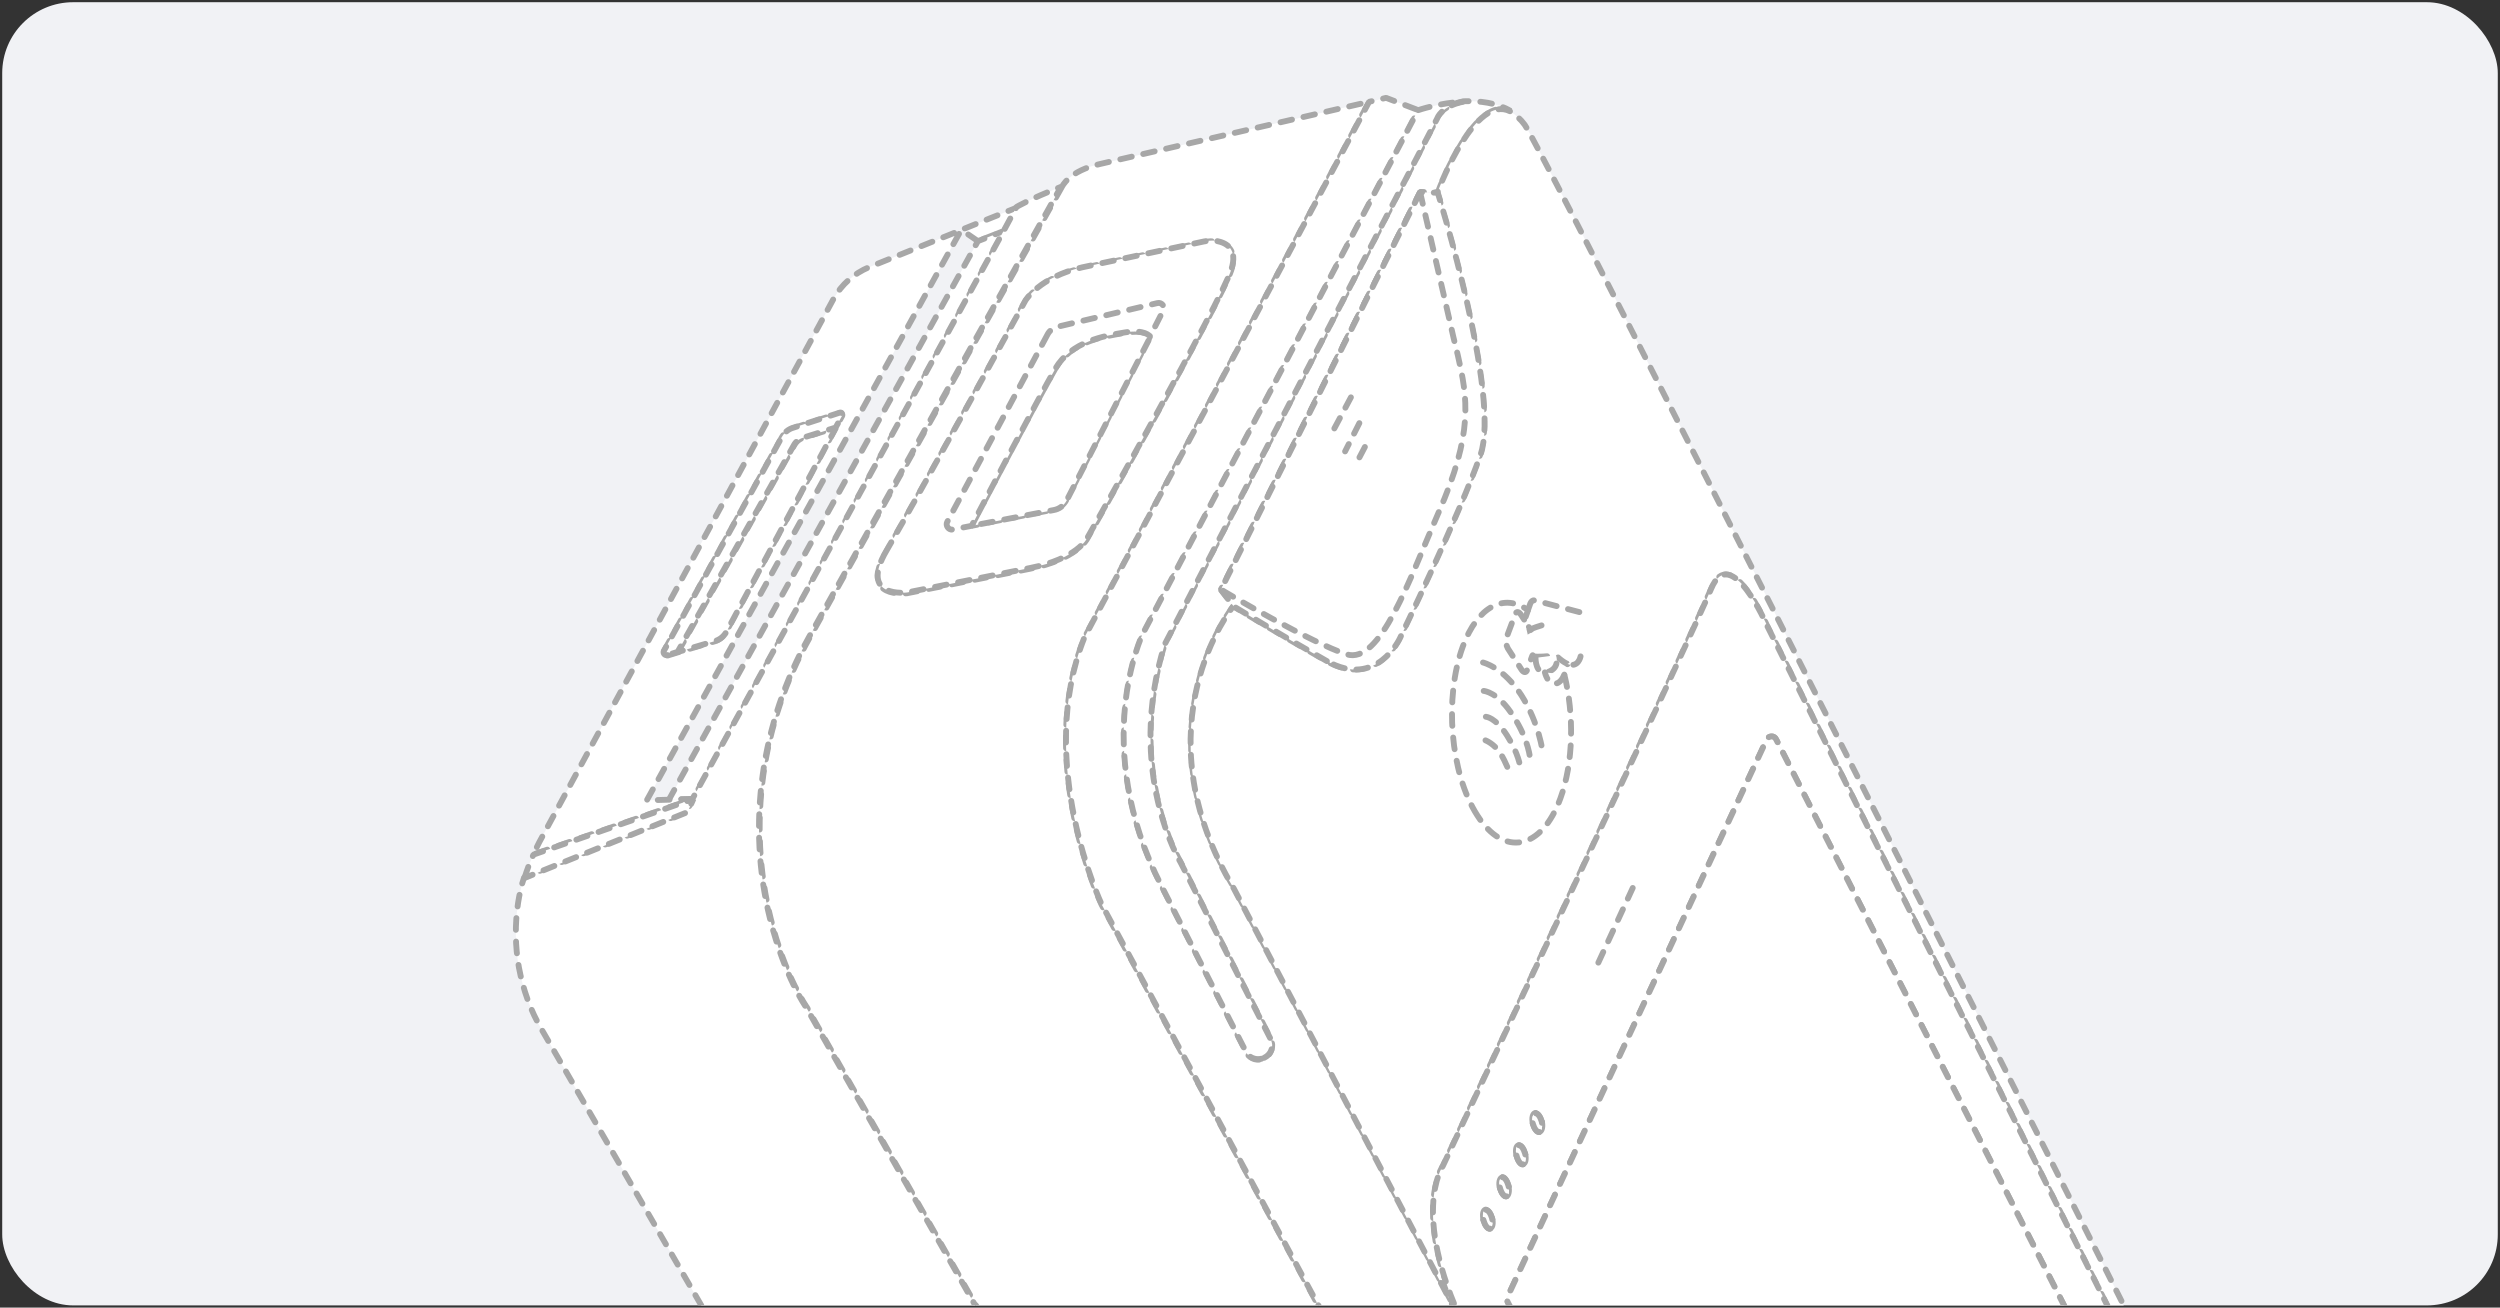 <svg width="564" height="295" viewBox="0 0 564 295" fill="none" xmlns="http://www.w3.org/2000/svg">
<rect x="0" y="0" width="564" height="295" fill="#333333" stroke="none"/>
<g clip-path="url(#clip0_1686_16280)">
<rect x="0.5" y="0.5" width="563" height="294" rx="16" fill="#F1F2F5"/>
<path d="M239.506 42.268C238.839 43.435 208.816 96.829 182.627 143.914C171.798 163.186 168.558 185.995 173.916 207.393C177.21 220.472 182.028 227.242 182.028 227.242C182.028 227.242 249.245 345.714 249.826 346.846C250.406 347.979 330.681 423.897 330.681 423.897C330.681 423.897 450.066 637.974 452.891 648.956C455.715 659.938 447.093 662.323 447.093 662.323C459.578 682.763 477.411 687.564 477.411 687.564C477.411 687.564 484.498 689.266 507.67 683.934L507.855 683.866L248.538 204.15C248.538 204.15 233.387 172.124 244.618 143.927L308.867 22.967C296.004 25.931 254.488 35.551 248.286 36.971C241.089 38.542 239.614 42.103 239.506 42.268ZM319.891 395.658L334.126 385.392C336.158 383.938 338.922 384.61 340.093 386.787L365.788 434.501C368.208 438.953 366.414 444.52 361.884 446.842C361.318 447.132 360.674 447.325 360.118 447.527C356.363 448.517 352.364 446.992 350.262 443.642L330.266 412.037L319.429 402C317.594 400.191 317.849 397.2 319.891 395.658ZM281.559 339.655L298.588 327.489C302.261 324.891 307.362 326.098 309.482 330.072L330.472 369.252C332.224 372.562 331.302 376.719 328.215 378.851L311.753 390.727C308.08 393.325 303.056 392.215 300.849 388.231L279.292 349.342C277.541 346.032 278.462 341.875 281.559 339.655ZM231.314 67.972C231.314 67.972 234.413 62.644 244.165 60.478L271.567 54.654C272.572 54.414 273.556 54.349 274.51 54.548C276.604 54.877 279.201 56.241 277.77 60.962C275.435 68.154 245.226 121.616 245.226 121.616C245.226 121.616 242.93 126.148 232.379 128.311L204.656 133.832C204.656 133.832 193.65 135.321 199.965 124.411C207.506 111.333 231.314 67.972 231.314 67.972Z" fill="white" stroke="#A7A7A7" stroke-width="1.324" stroke-miterlimit="10" stroke-linecap="round" stroke-linejoin="bevel" stroke-dasharray="2.65 2.65"/>
<path d="M220.617 54.399L216.914 51.842L223.432 49.216L229.482 46.802L226.569 52.063L220.617 54.399Z" fill="white" stroke="#A7A7A7" stroke-width="1.324" stroke-miterlimit="10" stroke-linecap="round" stroke-linejoin="bevel" stroke-dasharray="2.65 2.65"/>
<path d="M156.341 180.24L150.903 180.415L220.617 54.398L226.57 52.062L156.341 180.24Z" fill="white" stroke="#A7A7A7" stroke-width="1.324" stroke-miterlimit="10" stroke-linecap="round" stroke-linejoin="bevel" stroke-dasharray="2.65 2.65"/>
<path d="M447.094 662.323C442.801 653.304 437.316 634.555 437.316 634.555L365.549 505.436L365.103 504.675L315.706 415.871L198.479 346.189L175.717 324.747L122.212 232.274C119.685 227.987 118.006 223.265 117.07 218.272C116.201 213.465 116.151 208.486 116.88 203.685C117.189 201.767 117.596 199.771 118.256 197.892L154.948 183.099L156.264 180.142L226.493 51.964L229.319 46.694C229.319 46.694 232.278 44.902 239.342 42.16C238.676 43.327 208.74 96.731 182.463 143.806C171.712 163.176 168.394 185.887 173.742 207.373C177.036 220.452 181.854 227.222 181.854 227.222C181.854 227.222 249.071 345.693 249.652 346.826C250.232 347.958 330.507 423.877 330.507 423.877C330.507 423.877 450.068 637.974 452.892 648.956C455.727 659.85 447.094 662.323 447.094 662.323Z" fill="white" stroke="#A7A7A7" stroke-width="1.324" stroke-miterlimit="10" stroke-linecap="round" stroke-linejoin="bevel" stroke-dasharray="2.65 2.65"/>
<path d="M156.342 180.24L150.905 180.415L145.915 180.552L216.818 51.919L196.052 60.281C192.695 61.672 189.831 64.185 188.035 67.443L121.647 190.022C121.185 190.946 120.724 191.87 120.263 192.794L156.342 180.24ZM149.781 146.891L176.364 98.698C176.923 97.696 177.813 96.91 178.915 96.593L189.432 93.182C189.802 93.047 190.2 93.448 189.975 93.866L188.513 96.54L163.769 142.636C163.21 143.637 162.331 144.336 161.316 144.663L152.946 147.166L150.644 147.879C150.01 147.983 149.545 147.397 149.781 146.891Z" fill="white" stroke="#A7A7A7" stroke-width="1.324" stroke-miterlimit="10" stroke-linecap="round" stroke-linejoin="bevel" stroke-dasharray="2.65 2.65"/>
<path d="M152.955 147.078L179.182 100.442C179.634 99.606 180.415 98.985 181.332 98.735L188.61 96.462L163.866 142.558C163.307 143.56 162.427 144.258 161.413 144.586L152.955 147.078Z" fill="white" stroke="#A7A7A7" stroke-width="1.324" stroke-miterlimit="10" stroke-linecap="round" stroke-linejoin="bevel" stroke-dasharray="2.65 2.65"/>
<path d="M118.323 198.078C118.885 196.277 119.535 194.487 120.35 192.804L156.429 180.25L155.113 183.207L118.323 198.078Z" fill="white" stroke="#A7A7A7" stroke-width="1.324" stroke-miterlimit="10" stroke-linecap="round" stroke-linejoin="bevel" stroke-dasharray="2.65 2.65"/>
<path d="M507.867 683.779L248.549 204.062C248.549 204.062 233.398 172.036 244.63 143.839L308.868 22.967C311.238 22.44 312.701 22.075 312.701 22.075L320.018 24.869L257.855 143.138C257.855 143.138 245.836 168.136 262.08 199.932L281.07 237.194C281.07 237.194 281.07 237.194 281.06 237.282C281.708 238.6 283.215 239.395 284.688 238.942C286.337 238.51 287.337 236.759 286.915 235.024C286.847 234.838 286.78 234.653 286.712 234.467C286.722 234.38 286.635 234.37 286.645 234.282L266.348 194.471C266.348 194.471 253.863 174.031 262.758 145.299L324.26 26.6C324.26 26.6 325.108 23.855 330.198 22.841C333.765 22.718 337.71 23.171 340.782 25.033C332.962 21.204 325.024 41.608 324.374 43.399L320.389 43.297L275.451 132.991L278.312 136.694C278.312 136.694 256.571 163.595 278.458 200.391L331.658 301.711C331.87 302.179 332.093 302.56 332.306 303.028L501.494 625.583L521.611 663.864C521.611 663.864 528.397 675.922 535.014 667.801C532.848 671.193 525.938 679.548 507.867 683.779Z" fill="white" stroke="#A7A7A7" stroke-width="1.324" stroke-miterlimit="10" stroke-linecap="round" stroke-linejoin="bevel" stroke-dasharray="2.65 2.65"/>
<path d="M521.62 663.776L501.493 625.583C516.645 646.774 523.188 626.92 523.188 626.92C523.188 626.92 565.286 503.949 567.857 493.942C570.437 483.847 564.815 473.254 564.815 473.254L398.672 141.19C398.672 141.19 390.46 122.217 386.046 132.812C381.75 143.154 325.534 262.994 325.534 262.994C325.534 262.994 317.581 274.248 331.559 301.788L278.359 200.469C256.473 163.673 278.214 136.771 278.214 136.771C278.214 136.771 288.091 142.791 299.264 149.136C310.436 155.482 315.76 143.925 315.76 143.925C315.76 143.925 329.291 115.815 333.919 102.58C338.558 89.257 324.276 43.476 324.276 43.476C324.925 41.686 332.874 21.194 340.684 25.11C341.928 25.875 343.055 26.893 343.976 28.153C350.606 37.707 575.252 485.998 575.252 485.998C575.252 485.998 584.644 502.442 582.446 522.35L572.916 511.753C571.024 509.67 567.65 510.438 566.734 512.997L528.553 622.74C527.075 627.1 526.97 631.884 528.328 636.303L537.225 662.459L535.808 666.293C535.808 666.293 535.562 666.886 535.013 667.8C528.319 675.824 521.62 663.776 521.62 663.776Z" fill="white" stroke="#A7A7A7" stroke-width="1.324" stroke-miterlimit="10" stroke-linecap="round" stroke-linejoin="bevel" stroke-dasharray="2.65 2.65"/>
<path d="M333.279 183.95C327.175 174.456 325.757 157.419 330.019 145.829C333.375 136.711 339.398 133.762 344.723 137.659L343.935 139.878L345.282 142.075C343.593 142.858 342.03 144.1 342.55 145.758C343.002 147.231 344.081 147.888 345.747 148.079C347.149 148.24 348.855 148.081 351.009 147.884C351.33 148.188 351.573 148.393 351.815 148.599C352.544 149.215 353.127 149.549 353.633 149.784C353.613 149.96 353.395 151.089 352.913 152.188C355.16 161.239 354.984 172.054 352.011 180.151C347.749 191.74 339.295 193.434 333.279 183.95Z" fill="white" stroke="#A7A7A7" stroke-width="1.324" stroke-miterlimit="10" stroke-linecap="round" stroke-linejoin="bevel" stroke-dasharray="2.65 2.65"/>
<path d="M523.198 626.833C523.198 626.833 565.296 503.862 567.867 493.855C570.447 483.76 564.825 473.167 564.825 473.167L398.672 141.191C398.672 141.191 390.46 122.218 386.046 132.813C381.749 143.155 325.534 262.995 325.534 262.995C325.534 262.995 317.58 274.249 331.559 301.788C331.772 302.257 331.995 302.638 332.207 303.106L501.493 625.584C516.655 646.686 523.198 626.833 523.198 626.833ZM345.817 253.423C345.51 252.233 345.806 251.201 346.352 251.086C346.898 250.971 347.509 251.841 347.826 252.943C348.134 254.133 347.838 255.165 347.379 255.29C346.735 255.482 346.125 254.613 345.817 253.423ZM342.136 260.727C341.829 259.537 342.037 258.495 342.583 258.38C343.13 258.265 343.74 259.135 344.058 260.237C344.365 261.427 344.157 262.469 343.611 262.584C343.064 262.699 342.356 261.907 342.136 260.727ZM338.368 268.021C338.06 266.831 338.356 265.799 338.815 265.674C339.361 265.56 339.972 266.429 340.289 267.531C340.597 268.721 340.3 269.753 339.842 269.878C339.296 269.993 338.675 269.211 338.368 268.021ZM334.697 275.238C334.39 274.048 334.598 273.006 335.144 272.891C335.69 272.776 336.301 273.646 336.618 274.748C336.926 275.938 336.717 276.979 336.171 277.094C335.615 277.297 334.917 276.417 334.697 275.238ZM491.929 582.032L340.125 293.713C339.99 293.342 339.942 292.981 340.07 292.641L398.568 166.846C399.03 165.922 400.277 165.888 400.702 166.825L543.153 446.875C543.298 447.159 543.346 447.519 543.218 447.86L494.083 581.835C493.699 582.857 492.364 582.881 491.929 582.032Z" fill="white" stroke="#A7A7A7" stroke-width="1.324" stroke-miterlimit="10" stroke-linecap="round" stroke-linejoin="bevel" stroke-dasharray="2.65 2.65"/>
<path d="M347.28 255.367C346.734 255.482 346.123 254.612 345.806 253.51C345.498 252.32 345.795 251.288 346.341 251.174C346.887 251.059 347.497 251.928 347.815 253.03C348.045 254.122 347.826 255.252 347.28 255.367Z" fill="white" stroke="#A7A7A7" stroke-width="1.324" stroke-miterlimit="10" stroke-linecap="round" stroke-linejoin="bevel" stroke-dasharray="2.65 2.65"/>
<path d="M343.601 262.671C343.055 262.786 342.444 261.917 342.137 260.727C341.829 259.537 342.038 258.495 342.584 258.38C343.13 258.265 343.741 259.135 344.058 260.237C344.366 261.427 344.157 262.469 343.601 262.671Z" fill="white" stroke="#A7A7A7" stroke-width="1.324" stroke-miterlimit="10" stroke-linecap="round" stroke-linejoin="bevel" stroke-dasharray="2.65 2.65"/>
<path d="M339.842 269.878C339.296 269.993 338.685 269.123 338.378 267.934C338.07 266.744 338.366 265.712 338.825 265.587C339.371 265.472 339.982 266.341 340.299 267.444C340.596 268.721 340.388 269.763 339.842 269.878Z" fill="white" stroke="#A7A7A7" stroke-width="1.324" stroke-miterlimit="10" stroke-linecap="round" stroke-linejoin="bevel" stroke-dasharray="2.65 2.65"/>
<path d="M336.162 277.182C335.616 277.297 335.005 276.427 334.688 275.325C334.38 274.135 334.589 273.093 335.135 272.978C335.681 272.863 336.292 273.733 336.609 274.835C336.829 276.015 336.62 277.057 336.162 277.182Z" fill="white" stroke="#A7A7A7" stroke-width="1.324" stroke-miterlimit="10" stroke-linecap="round" stroke-linejoin="bevel" stroke-dasharray="2.65 2.65"/>
<path d="M299.351 149.146C288.178 142.801 278.3 136.782 278.3 136.782L275.439 133.078L320.377 43.384L324.362 43.486C324.362 43.486 338.644 89.267 334.006 102.59C329.367 115.913 315.847 143.935 315.847 143.935C315.847 143.935 310.611 155.502 299.351 149.146Z" fill="white" stroke="#A7A7A7" stroke-width="1.324" stroke-miterlimit="10" stroke-linecap="round" stroke-linejoin="bevel" stroke-dasharray="2.65 2.65"/>
<path d="M320.378 43.384L327.073 72.485C327.12 72.846 328.732 79.692 328.867 80.063C331.121 89.825 332.437 97.703 324.507 115.71C317.884 130.847 311.421 150 303.791 147.614C296.248 145.238 276.024 133.412 275.451 132.991L320.378 43.384Z" fill="white" stroke="#A7A7A7" stroke-width="1.324" stroke-miterlimit="10" stroke-linecap="round" stroke-linejoin="bevel" stroke-dasharray="2.65 2.65"/>
<path d="M199.986 124.236C193.583 135.135 204.677 133.656 204.677 133.656L232.399 128.136C243.028 126.07 245.247 121.44 245.247 121.44C245.247 121.44 275.543 67.989 277.791 60.786C279.309 56.076 276.615 54.789 274.531 54.373C273.577 54.174 272.495 54.316 271.588 54.479L244.186 60.302C234.521 62.479 231.335 67.797 231.335 67.797C231.335 67.797 207.507 111.333 199.986 124.236ZM219.192 118.626C219.192 118.626 234.549 89.304 238.099 83.139C241.737 76.985 249.069 75.784 253.778 74.993C258.302 74.269 259.368 75.812 259.446 75.91L240.553 112.819C239.984 113.908 238.909 114.762 237.641 114.971L219.192 118.626Z" fill="white" stroke="#A7A7A7" stroke-width="1.324" stroke-miterlimit="10" stroke-linecap="round" stroke-linejoin="bevel" stroke-dasharray="2.65 2.65"/>
<path d="M238.1 83.139C234.463 89.294 219.193 118.626 219.193 118.626L237.72 115.069C238.987 114.859 240.062 114.006 240.631 112.916L259.524 76.007C259.457 75.822 258.391 74.278 253.857 75.09C249.06 75.871 241.65 76.975 238.1 83.139Z" fill="white" stroke="#A7A7A7" stroke-width="1.324" stroke-miterlimit="10" stroke-linecap="round" stroke-linejoin="bevel" stroke-dasharray="2.65 2.65"/>
<path d="M236.315 75.474L213.7 117.728C213.248 118.565 214.014 119.629 214.921 119.467L219.192 118.625C219.192 118.625 234.549 89.304 238.099 83.139C241.737 76.984 249.069 75.784 253.778 74.992C258.302 74.268 259.368 75.812 259.446 75.909L262.429 70.035C262.881 69.199 262.115 68.134 261.11 68.374L238.65 73.699C237.646 73.939 236.776 74.55 236.315 75.474Z" fill="white" stroke="#A7A7A7" stroke-width="1.324" stroke-miterlimit="10" stroke-linecap="round" stroke-linejoin="bevel" stroke-dasharray="2.65 2.65"/>
<path d="M368.346 200.323L360.537 217.278" stroke="#A7A7A7" stroke-width="1.324" stroke-miterlimit="10" stroke-linecap="round" stroke-linejoin="bevel" stroke-dasharray="2.65 2.65"/>
<path d="M150.566 147.781C150.01 147.983 149.467 147.299 149.79 146.803L176.374 98.61C176.933 97.608 177.822 96.822 178.924 96.505L189.441 93.094C189.812 92.959 190.21 93.36 189.984 93.778L188.523 96.452L181.245 98.725C180.328 98.975 179.546 99.596 179.095 100.432L152.868 147.068L150.566 147.781Z" fill="white" stroke="#A7A7A7" stroke-width="1.324" stroke-miterlimit="10" stroke-linecap="round" stroke-linejoin="bevel" stroke-dasharray="2.65 2.65"/>
<path d="M347.28 255.367C346.734 255.482 346.123 254.612 345.806 253.51C345.498 252.32 345.795 251.288 346.341 251.174C346.887 251.059 347.497 251.928 347.815 253.03C348.045 254.122 347.826 255.252 347.28 255.367Z" fill="white" stroke="#A7A7A7" stroke-width="1.324" stroke-miterlimit="10" stroke-linecap="round" stroke-linejoin="bevel" stroke-dasharray="2.65 2.65"/>
<path d="M343.601 262.671C343.055 262.786 342.444 261.917 342.137 260.727C341.829 259.537 342.038 258.495 342.584 258.38C343.13 258.265 343.741 259.135 344.058 260.237C344.366 261.427 344.157 262.469 343.601 262.671Z" fill="white" stroke="#A7A7A7" stroke-width="1.324" stroke-miterlimit="10" stroke-linecap="round" stroke-linejoin="bevel" stroke-dasharray="2.65 2.65"/>
<path d="M339.842 269.878C339.296 269.993 338.685 269.123 338.378 267.934C338.07 266.744 338.366 265.712 338.825 265.587C339.371 265.472 339.982 266.341 340.299 267.444C340.596 268.721 340.388 269.763 339.842 269.878Z" fill="white" stroke="#A7A7A7" stroke-width="1.324" stroke-miterlimit="10" stroke-linecap="round" stroke-linejoin="bevel" stroke-dasharray="2.65 2.65"/>
<path d="M336.162 277.182C335.616 277.297 335.005 276.427 334.688 275.325C334.38 274.135 334.589 273.093 335.135 272.978C335.681 272.863 336.292 273.733 336.609 274.835C336.829 276.015 336.62 277.057 336.162 277.182Z" fill="white" stroke="#A7A7A7" stroke-width="1.324" stroke-miterlimit="10" stroke-linecap="round" stroke-linejoin="bevel" stroke-dasharray="2.65 2.65"/>
<path d="M491.929 582.031L340.125 293.713C339.99 293.342 339.942 292.981 340.07 292.641L398.568 166.846C399.03 165.922 400.277 165.888 400.702 166.825L543.153 446.875C543.298 447.158 543.346 447.519 543.218 447.86L494.083 581.835C493.699 582.856 492.364 582.881 491.929 582.031Z" fill="white" stroke="#A7A7A7" stroke-width="1.324" stroke-miterlimit="10" stroke-linecap="round" stroke-linejoin="bevel" stroke-dasharray="2.65 2.65"/>
<path d="M304.765 89.64L300.575 97.507" stroke="#A7A7A7" stroke-width="1.324" stroke-miterlimit="10" stroke-linecap="round" stroke-linejoin="bevel" stroke-dasharray="2.65 2.65"/>
<path d="M306.671 95.455L303.452 101.835" stroke="#A7A7A7" stroke-width="1.324" stroke-miterlimit="10" stroke-linecap="round" stroke-linejoin="bevel" stroke-dasharray="2.65 2.65"/>
<path d="M307.917 100.838L305.641 105.195" stroke="#A7A7A7" stroke-width="1.324" stroke-miterlimit="10" stroke-linecap="round" stroke-linejoin="bevel" stroke-dasharray="2.65 2.65"/>
<path d="M284.609 238.845C283.147 239.209 281.629 238.502 280.981 237.184C280.981 237.184 280.981 237.184 280.991 237.097L262.001 199.834C245.757 168.038 257.776 143.04 257.776 143.04L319.929 24.859C319.929 24.859 324.739 23.191 330.187 22.929C325.097 23.943 324.249 26.688 324.249 26.688L262.747 145.387C253.852 174.119 266.337 194.559 266.337 194.559L286.633 234.37C286.623 234.457 286.711 234.467 286.701 234.555C286.768 234.74 286.836 234.926 286.903 235.111C287.346 236.672 286.345 238.422 284.609 238.845Z" fill="white" stroke="#A7A7A7" stroke-width="1.324" stroke-miterlimit="10" stroke-linecap="round" stroke-linejoin="bevel" stroke-dasharray="2.65 2.65"/>
<path d="M334.568 149.461C334.568 149.461 339.154 150.52 343.223 156.85C347.282 163.266 348.048 169.749 348.048 169.749" fill="white"/>
<path d="M334.568 149.461C334.568 149.461 339.154 150.52 343.223 156.85C347.282 163.266 348.048 169.749 348.048 169.749" stroke="#A7A7A7" stroke-width="1.324" stroke-miterlimit="10" stroke-linecap="round" stroke-linejoin="bevel" stroke-dasharray="2.65 2.65"/>
<path d="M334.723 155.873C334.723 155.873 337.986 156.07 341.435 161.617C344.981 167.087 345.209 171.287 345.209 171.287" fill="white"/>
<path d="M334.723 155.873C334.723 155.873 337.986 156.07 341.435 161.617C344.981 167.087 345.209 171.287 345.209 171.287" stroke="#A7A7A7" stroke-width="1.324" stroke-miterlimit="10" stroke-linecap="round" stroke-linejoin="bevel" stroke-dasharray="2.65 2.65"/>
<path d="M335.207 161.702C335.207 161.702 337.331 161.768 339.966 165.89C342.601 170.012 342.97 172.985 342.97 172.985" fill="white"/>
<path d="M335.207 161.702C335.207 161.702 337.331 161.768 339.966 165.89C342.601 170.012 342.97 172.985 342.97 172.985" stroke="#A7A7A7" stroke-width="1.324" stroke-miterlimit="10" stroke-linecap="round" stroke-linejoin="bevel" stroke-dasharray="2.65 2.65"/>
<path d="M335.129 167.022C335.129 167.022 337.085 167.779 338.441 169.889C339.797 171.999 340.655 174.584 340.655 174.584" fill="white"/>
<path d="M335.129 167.022C335.129 167.022 337.085 167.779 338.441 169.889C339.797 171.999 340.655 174.584 340.655 174.584" stroke="#A7A7A7" stroke-width="1.324" stroke-miterlimit="10" stroke-linecap="round" stroke-linejoin="bevel" stroke-dasharray="2.65 2.65"/>
<path d="M344.729 137.572L345.25 136.122C345.486 135.616 345.779 135.383 346.217 135.433L356.994 138.27" fill="white"/>
<path d="M344.729 137.572L345.25 136.122C345.486 135.616 345.779 135.383 346.217 135.433L356.994 138.27" stroke="#A7A7A7" stroke-width="1.324" stroke-miterlimit="10" stroke-linecap="round" stroke-linejoin="bevel" stroke-dasharray="2.65 2.65"/>
<path d="M356.577 148.08C356.577 148.08 356.089 150.777 353.628 149.784L356.577 148.08Z" fill="white"/>
<path d="M356.577 148.08C356.577 148.08 356.089 150.777 353.628 149.784" stroke="#A7A7A7" stroke-width="1.324" stroke-miterlimit="10" stroke-linecap="round" stroke-linejoin="bevel" stroke-dasharray="2.65 2.65"/>
<path d="M345.286 141.988C346.974 141.205 348.886 140.803 348.886 140.803L345.286 141.988Z" fill="white"/>
<path d="M345.286 141.988C346.974 141.205 348.886 140.803 348.886 140.803" stroke="#A7A7A7" stroke-width="1.324" stroke-miterlimit="10" stroke-linecap="round" stroke-linejoin="bevel" stroke-dasharray="2.65 2.65"/>
<path d="M345.365 142.086L345.287 141.988" stroke="#A7A7A7" stroke-width="1.324" stroke-miterlimit="10" stroke-linecap="round" stroke-linejoin="bevel" stroke-dasharray="2.65 2.65"/>
<path d="M343.851 139.78L343.096 138.628C342.64 137.954 342.114 137.893 341.868 138.487L339.822 143.936C339.576 144.53 339.806 145.622 340.174 146.286L343.264 151.081C343.72 151.755 344.246 151.816 344.491 151.222L345.663 147.982L345.771 147.817" fill="white"/>
<path d="M343.851 139.78L343.096 138.628C342.64 137.954 342.114 137.893 341.868 138.487L339.822 143.936C339.576 144.53 339.806 145.622 340.174 146.286L343.264 151.081C343.72 151.755 344.246 151.816 344.491 151.222L345.663 147.982L345.771 147.817" stroke="#A7A7A7" stroke-width="1.324" stroke-miterlimit="10" stroke-linecap="round" stroke-linejoin="bevel" stroke-dasharray="2.65 2.65"/>
<path d="M346.412 148.423C346.412 148.423 346.377 152.594 349.246 151.591C352.114 150.588 351.014 147.797 351.014 147.797" fill="white"/>
<path d="M346.412 148.423C346.412 148.423 346.377 152.594 349.246 151.591C352.114 150.588 351.014 147.797 351.014 147.797" stroke="#A7A7A7" stroke-width="1.324" stroke-miterlimit="10" stroke-linecap="round" stroke-linejoin="bevel" stroke-dasharray="2.65 2.65"/>
<path d="M352.908 152.189C352.535 153.123 351.898 154.027 351.079 154.199C349.235 154.787 348.525 151.686 348.525 151.686" fill="white"/>
<path d="M352.908 152.189C352.535 153.123 351.898 154.027 351.079 154.199C349.235 154.787 348.525 151.686 348.525 151.686" stroke="#A7A7A7" stroke-width="1.324" stroke-miterlimit="10" stroke-linecap="round" stroke-linejoin="bevel" stroke-dasharray="2.65 2.65"/>
</g>
<defs>
<clipPath id="clip0_1686_16280">
<rect x="0.5" y="0.5" width="563" height="294" rx="16" fill="white"/>
</clipPath>
</defs>
</svg>
